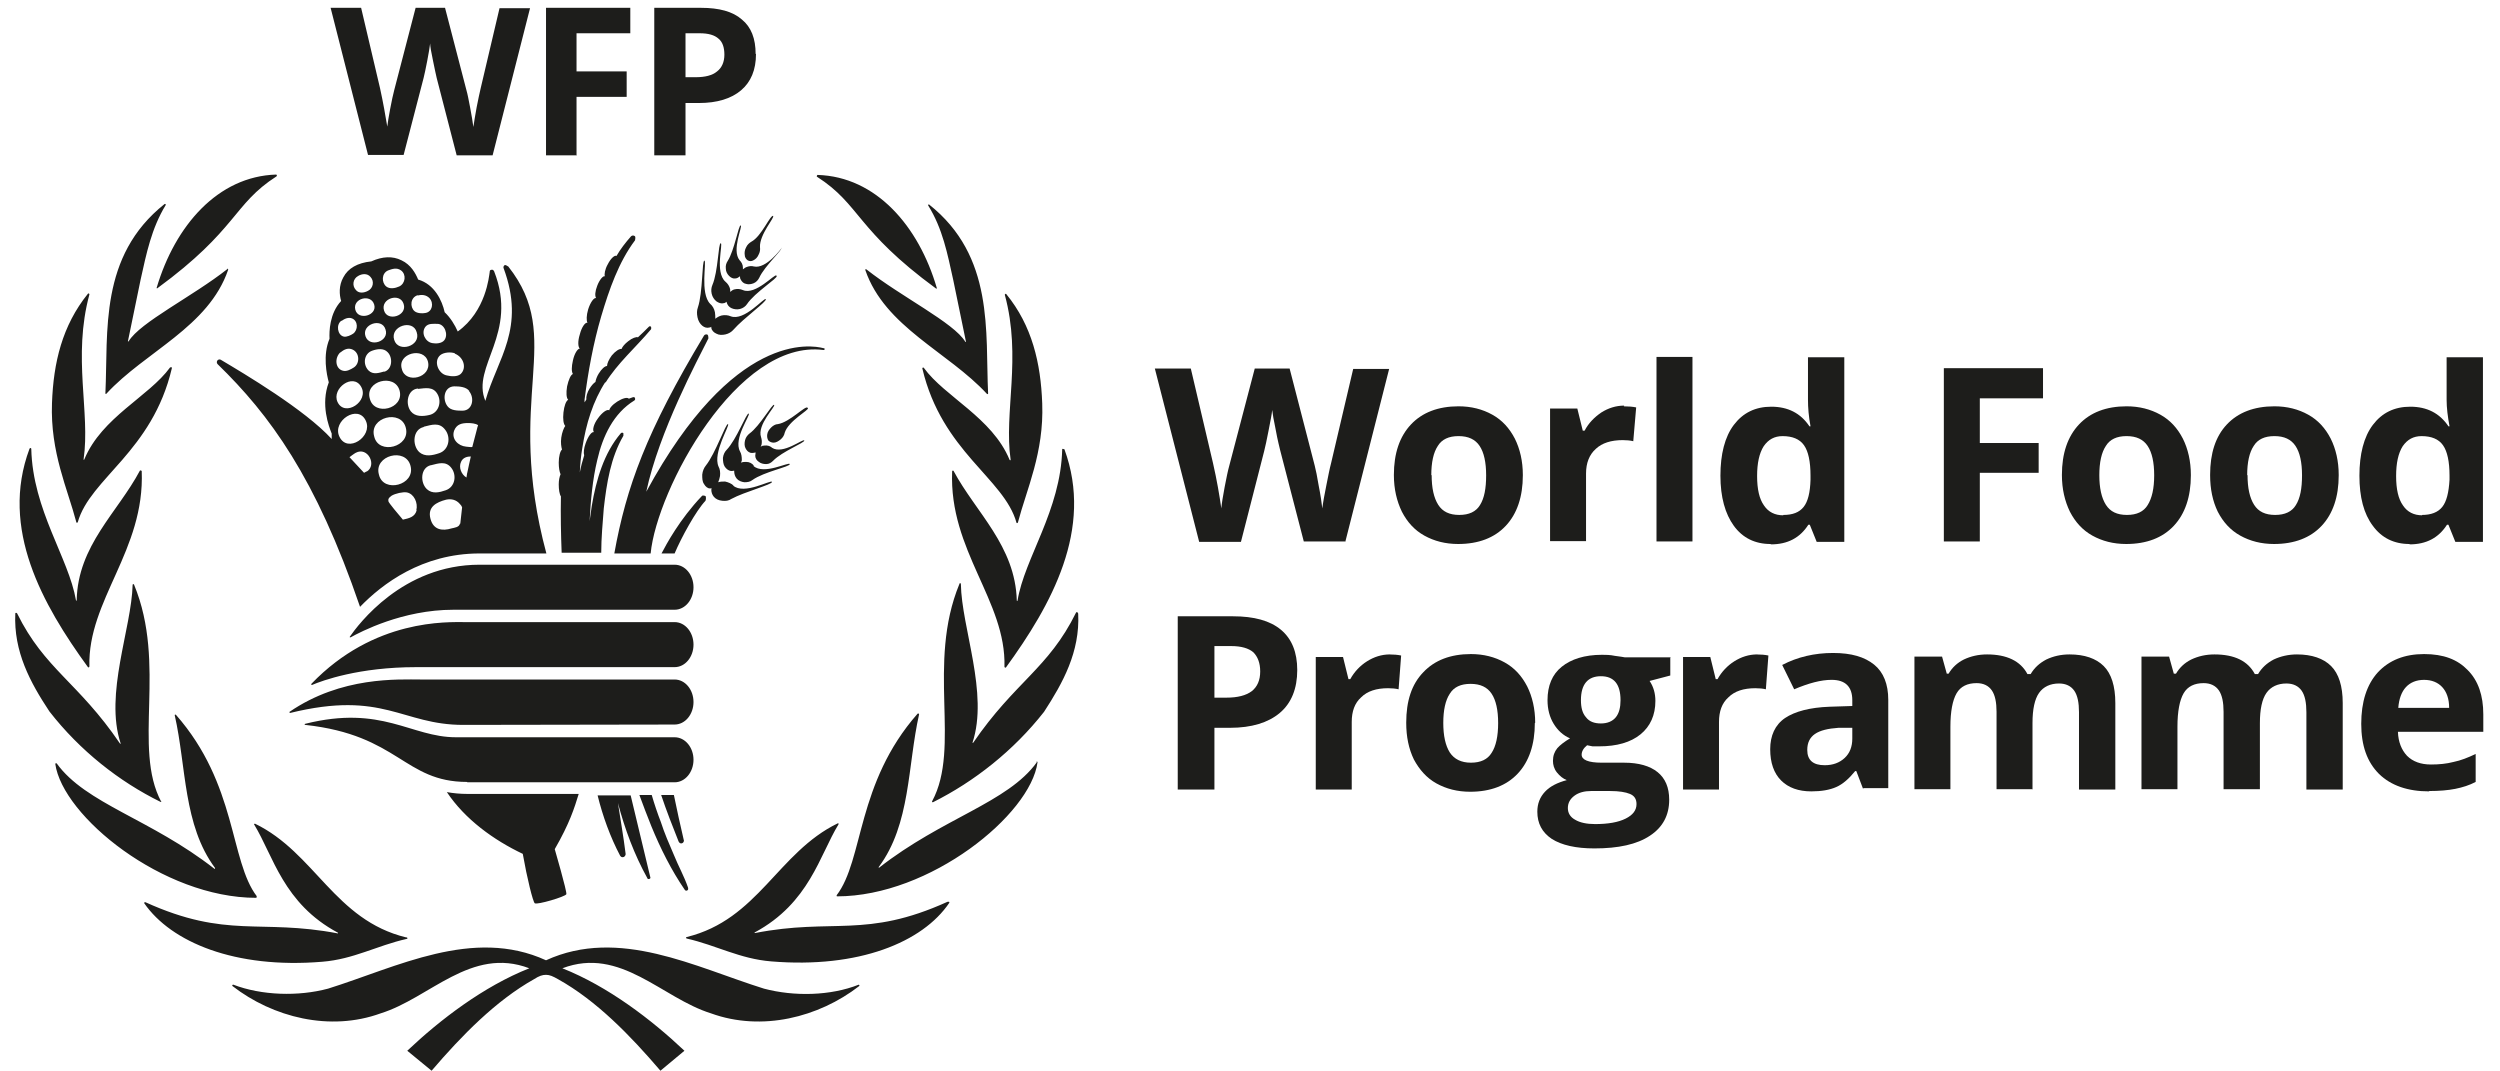<svg width="147" height="63" viewBox="0 0 147 63" fill="none" xmlns="http://www.w3.org/2000/svg">
<path d="M40.308 4.54H40.906C41.462 4.54 41.889 4.433 42.166 4.198C42.444 3.985 42.594 3.643 42.594 3.216C42.594 2.789 42.487 2.468 42.252 2.276C42.017 2.062 41.654 1.956 41.141 1.956H40.308V4.519V4.54ZM44.452 3.173C44.452 4.113 44.153 4.818 43.576 5.309C42.999 5.8 42.166 6.057 41.099 6.057H40.308V9.132H38.471V0.46H41.227C42.273 0.46 43.085 0.674 43.619 1.144C44.174 1.593 44.431 2.276 44.431 3.173M33.922 9.132H32.106V0.46H37.062V1.956H33.9V4.198H36.848V5.694H33.9V9.111L33.922 9.132ZM28.945 9.132H26.852L25.677 4.583C25.634 4.412 25.57 4.092 25.463 3.579C25.356 3.066 25.292 2.725 25.292 2.554C25.271 2.767 25.207 3.109 25.121 3.579C25.036 4.049 24.951 4.391 24.908 4.583L23.733 9.111H21.64L19.44 0.46H21.234L22.345 5.181C22.537 6.057 22.665 6.804 22.772 7.445C22.793 7.231 22.857 6.868 22.943 6.398C23.028 5.929 23.114 5.565 23.178 5.309L24.438 0.46H26.168L27.428 5.309C27.492 5.523 27.556 5.864 27.642 6.313C27.727 6.762 27.791 7.146 27.834 7.466C27.877 7.167 27.941 6.783 28.026 6.313C28.112 5.864 28.197 5.48 28.261 5.202L29.372 0.482H31.166L28.966 9.132H28.945ZM24.459 39.228C21.106 39.228 18.948 40.019 18.35 40.275C18.308 40.275 18.286 40.254 18.308 40.211C22.003 36.366 26.318 36.58 27.364 36.58H39.667C40.287 36.58 40.778 37.178 40.778 37.904C40.778 38.63 40.287 39.228 39.667 39.228H24.459ZM27.236 42.624C23.626 42.624 22.558 40.574 17.069 41.92C17.026 41.92 17.005 41.877 17.026 41.855C20.081 39.762 23.413 39.955 24.758 39.955H39.667C40.287 39.955 40.778 40.553 40.778 41.279C40.778 42.005 40.287 42.603 39.667 42.603C39.667 42.603 30.098 42.624 27.215 42.624M27.471 45.978C23.754 45.978 23.455 43.222 17.945 42.624C17.902 42.624 17.902 42.56 17.945 42.56C22.473 41.428 24.16 43.351 26.809 43.351H39.667C40.287 43.351 40.778 43.949 40.778 44.675C40.778 45.401 40.287 45.999 39.667 45.999H27.471V45.978ZM26.659 35.853C23.669 35.853 21.191 37.156 20.615 37.477C20.572 37.477 20.55 37.477 20.572 37.434C21.063 36.729 23.669 33.205 28.197 33.205H39.667C40.287 33.205 40.778 33.803 40.778 34.529C40.778 35.255 40.287 35.853 39.667 35.853H26.681H26.659ZM43.128 28.548C43.021 28.442 42.829 28.356 42.636 28.314C42.487 28.314 42.359 28.314 42.23 28.356C42.273 28.249 42.316 28.121 42.337 27.993C42.359 27.779 42.337 27.587 42.252 27.438C41.889 26.626 42.935 25.003 42.807 24.939C42.679 24.875 42.081 26.647 41.504 27.374C41.398 27.502 41.312 27.694 41.291 27.908C41.291 28.121 41.291 28.314 41.398 28.463C41.483 28.613 41.611 28.719 41.739 28.719C41.782 28.719 41.825 28.719 41.846 28.719C41.846 28.719 41.846 28.762 41.825 28.783C41.825 28.933 41.867 29.082 41.974 29.211C42.081 29.339 42.252 29.424 42.465 29.445C42.679 29.467 42.85 29.445 42.999 29.339C43.79 28.912 45.434 28.484 45.392 28.335C45.349 28.185 43.747 29.125 43.106 28.548M44.324 27.374C44.217 27.245 44.068 27.16 43.875 27.16C43.768 27.16 43.683 27.16 43.576 27.203C43.576 27.16 43.619 27.117 43.619 27.053C43.619 26.861 43.598 26.69 43.512 26.541C43.106 25.793 44.153 24.383 44.025 24.319C43.897 24.255 43.32 25.836 42.722 26.455C42.615 26.562 42.53 26.733 42.508 26.925C42.508 27.117 42.53 27.31 42.615 27.438C42.7 27.566 42.829 27.673 42.978 27.694C43.042 27.694 43.106 27.694 43.17 27.673C43.17 27.673 43.17 27.673 43.17 27.694C43.17 27.865 43.213 28.014 43.32 28.143C43.427 28.271 43.598 28.335 43.768 28.356C43.939 28.356 44.11 28.335 44.238 28.228C44.922 27.737 46.481 27.438 46.438 27.288C46.396 27.139 44.901 27.95 44.302 27.395M45.37 26.306C45.264 26.22 45.114 26.177 44.943 26.199C44.858 26.199 44.794 26.22 44.73 26.263C44.73 26.242 44.751 26.199 44.772 26.177C44.815 26.007 44.794 25.836 44.751 25.708C44.495 24.981 45.627 23.892 45.52 23.807C45.413 23.721 44.687 25.045 44.068 25.494C43.961 25.579 43.854 25.708 43.811 25.878C43.768 26.049 43.768 26.22 43.833 26.348C43.897 26.477 43.982 26.583 44.132 26.626C44.238 26.647 44.324 26.626 44.431 26.605C44.431 26.669 44.409 26.733 44.409 26.797C44.409 26.946 44.495 27.075 44.623 27.16C44.73 27.245 44.879 27.288 45.05 27.288C45.221 27.288 45.349 27.203 45.456 27.096C45.99 26.541 47.336 26.028 47.293 25.9C47.229 25.772 46.033 26.754 45.392 26.327M47.485 23.977C47.378 23.807 46.438 24.832 45.733 24.939C45.605 24.939 45.456 25.024 45.349 25.131C45.221 25.259 45.136 25.387 45.114 25.537C45.093 25.665 45.114 25.793 45.178 25.9C45.264 25.985 45.37 26.028 45.499 26.028C45.627 26.028 45.776 25.942 45.904 25.836C46.033 25.729 46.118 25.579 46.139 25.451C46.353 24.746 47.592 24.106 47.506 23.999M28.005 25.387L27.77 26.284C27.706 26.306 27.471 26.263 27.407 26.263C26.937 26.22 26.531 25.814 26.702 25.323C26.852 24.939 27.151 24.875 27.535 24.875C27.685 24.875 27.984 24.896 28.112 25.003C28.112 25.003 28.048 25.174 28.005 25.387ZM27.471 27.801C27.471 27.801 27.45 27.972 27.428 28.078C27.129 27.908 26.958 27.48 27.108 27.16C27.215 26.904 27.471 26.84 27.685 26.84C27.62 27.16 27.535 27.48 27.471 27.822M27.044 30.791C27.001 31.005 26.723 31.026 26.553 31.069C25.997 31.24 25.485 31.154 25.314 30.514C25.121 29.809 25.655 29.531 26.232 29.381C26.531 29.317 26.83 29.381 27.044 29.638C27.108 29.702 27.151 29.766 27.172 29.83C27.172 29.83 27.087 30.599 27.065 30.791M25.356 27.352C25.784 27.245 26.211 27.096 26.531 27.502C26.873 27.929 26.766 28.634 26.211 28.826C25.848 28.954 25.421 29.061 25.1 28.762C24.694 28.378 24.716 27.502 25.335 27.352M24.929 25.088C25.378 24.981 25.826 24.811 26.168 25.259C26.531 25.708 26.403 26.455 25.826 26.647C25.442 26.776 24.993 26.882 24.651 26.583C24.224 26.177 24.267 25.259 24.908 25.11M24.502 30.001C24.395 30.407 24.053 30.471 23.69 30.556C23.455 30.279 22.836 29.552 22.836 29.467C22.836 29.445 22.836 29.403 22.836 29.36C22.857 29.275 22.964 29.189 23.028 29.146C23.242 29.018 23.69 28.912 23.925 28.954C24.352 29.04 24.587 29.574 24.481 30.001M22.281 27.908C21.96 26.776 23.861 26.284 24.139 27.395C24.438 28.527 22.537 29.018 22.281 27.908ZM22.003 25.665C21.683 24.533 23.584 24.041 23.861 25.152C24.16 26.284 22.259 26.776 22.003 25.665ZM21.747 23.444C21.426 22.397 23.221 21.927 23.498 22.974C23.776 24.041 22.003 24.49 21.747 23.444ZM21.554 27.715C21.554 27.715 21.426 27.801 21.405 27.801L20.55 26.882C20.55 26.882 20.828 26.669 20.914 26.626C21.618 26.242 22.195 27.352 21.554 27.737M19.952 25.665C19.525 24.746 21.063 23.742 21.512 24.746C21.939 25.665 20.422 26.69 19.952 25.665ZM21.234 22.739C21.725 23.593 20.273 24.554 19.846 23.636C19.483 22.845 20.764 21.906 21.234 22.739ZM20.017 20.731C20.23 20.538 20.486 20.432 20.743 20.56C21.149 20.752 21.17 21.372 20.807 21.607C20.636 21.713 20.38 21.863 20.166 21.799C19.718 21.692 19.653 21.051 20.017 20.709M20.081 18.872C20.252 18.744 20.486 18.637 20.7 18.723C21.063 18.872 21.063 19.407 20.764 19.62C20.636 19.706 20.38 19.834 20.209 19.791C19.846 19.706 19.739 19.086 20.081 18.851M21.063 16.224C21.277 16.096 21.597 16.053 21.789 16.288C22.024 16.544 21.939 16.95 21.64 17.1C21.405 17.228 21.084 17.27 20.914 17.036C20.7 16.801 20.743 16.395 21.063 16.224ZM20.892 18.21C20.721 17.548 21.811 17.249 22.003 17.911C22.195 18.552 21.063 18.872 20.892 18.21ZM22.665 19.364C22.921 20.069 21.725 20.474 21.49 19.77C21.255 19.065 22.451 18.659 22.665 19.364ZM22.815 15.903C23.05 15.818 23.327 15.711 23.584 15.903C23.904 16.138 23.84 16.672 23.477 16.843C23.242 16.95 22.921 17.014 22.708 16.843C22.43 16.608 22.43 16.074 22.815 15.903ZM22.601 21.841C22.281 21.927 21.939 22.055 21.661 21.777C21.319 21.414 21.405 20.795 21.875 20.624C22.174 20.517 22.558 20.453 22.793 20.709C23.114 21.03 23.071 21.735 22.58 21.863M22.58 18.253C22.366 17.548 23.52 17.185 23.733 17.869C23.968 18.573 22.772 18.937 22.58 18.253ZM24.502 19.535C24.78 20.346 23.413 20.773 23.178 19.983C22.921 19.172 24.288 18.744 24.502 19.535ZM24.566 17.377C24.801 17.313 25.057 17.335 25.25 17.527C25.527 17.826 25.421 18.338 25.015 18.403C24.822 18.445 24.523 18.424 24.374 18.296C24.096 18.061 24.118 17.484 24.566 17.356M25.72 19.043C26.147 19.043 26.382 19.684 26.125 20.005C25.976 20.197 25.634 20.218 25.421 20.175C25.015 20.111 24.737 19.577 25.015 19.214C25.186 19.001 25.485 19.043 25.72 19.043ZM23.626 21.692C23.349 20.773 24.929 20.368 25.164 21.265C25.399 22.205 23.84 22.61 23.626 21.692ZM24.587 22.867C25.015 22.824 25.463 22.717 25.72 23.166C25.997 23.636 25.784 24.298 25.228 24.405C24.865 24.49 24.417 24.511 24.16 24.191C23.819 23.764 23.947 22.91 24.566 22.845M26.745 20.795C27.279 21.009 27.45 21.649 27.087 21.991C26.894 22.162 26.531 22.14 26.275 22.076C25.784 21.991 25.463 21.243 25.89 20.88C26.104 20.709 26.51 20.688 26.745 20.773M27.578 22.995C27.919 23.401 27.791 24.127 27.215 24.148C26.916 24.148 26.51 24.148 26.318 23.892C25.997 23.486 26.104 22.739 26.702 22.717C27.001 22.717 27.407 22.739 27.599 22.995M29.842 15.647C29.842 15.647 29.756 15.583 29.692 15.583C29.628 15.604 29.586 15.69 29.607 15.754C30.931 19.321 29.244 21.073 28.539 23.572C27.685 21.542 30.504 19.641 29.052 15.946C29.03 15.903 28.988 15.861 28.945 15.861C28.881 15.861 28.795 15.861 28.795 15.989C28.753 16.245 28.582 18.296 26.916 19.492C26.745 19.107 26.488 18.68 26.147 18.36C25.997 17.676 25.549 16.715 24.587 16.438C24.438 16.074 24.16 15.562 23.605 15.305C23.092 15.049 22.494 15.07 21.832 15.37C21.02 15.455 20.465 15.775 20.187 16.309C19.91 16.801 19.952 17.335 20.059 17.698C19.376 18.424 19.354 19.492 19.376 19.919C18.97 20.88 19.205 22.012 19.333 22.482C18.842 23.785 19.333 25.067 19.504 25.494C19.504 25.601 19.504 25.708 19.504 25.814C17.923 24.084 14.356 21.97 12.989 21.158C12.925 21.115 12.84 21.137 12.797 21.179C12.733 21.243 12.733 21.35 12.797 21.414C15.851 24.383 18.564 28.057 21.17 35.682C22.473 34.337 24.822 32.543 28.197 32.543H32.127C29.628 23.251 33.26 19.941 29.885 15.668M48.425 20.474C47.699 20.282 43.128 19.471 38.001 28.912C38.749 25.387 41.034 21.137 41.654 19.898C41.654 19.898 41.654 19.727 41.611 19.684C41.547 19.641 41.44 19.663 41.398 19.727C38.001 25.387 36.827 28.634 36.122 32.543H38.258C38.621 28.783 43.363 19.919 48.425 20.581C48.425 20.581 48.489 20.581 48.489 20.538C48.489 20.517 48.489 20.474 48.446 20.474M38.236 51.574L37.083 46.768H35.139C35.438 47.986 35.887 49.225 36.463 50.314C36.506 50.378 36.57 50.421 36.634 50.399C36.72 50.399 36.805 50.293 36.784 50.186C36.656 49.16 36.485 48.199 36.335 47.217C36.741 48.755 37.296 50.25 38.065 51.638C38.065 51.681 38.13 51.702 38.172 51.681C38.236 51.681 38.258 51.617 38.236 51.553M40.201 49.374C40.009 48.562 39.795 47.58 39.625 46.747H38.877C39.176 47.644 39.561 48.627 39.902 49.481C39.945 49.566 40.009 49.609 40.095 49.588C40.18 49.566 40.244 49.459 40.201 49.374ZM40.458 52.194C40.223 51.51 39.881 50.912 39.625 50.271C39.347 49.63 39.069 48.99 38.856 48.328C38.663 47.836 38.471 47.26 38.322 46.747H37.596C37.809 47.345 38.065 47.986 38.3 48.584C38.834 49.887 39.475 51.168 40.265 52.322C40.287 52.364 40.351 52.386 40.394 52.364C40.458 52.343 40.479 52.279 40.458 52.215M41.526 29.189C41.526 29.189 41.333 29.082 41.269 29.168C39.966 30.535 39.176 32.009 38.898 32.543H39.667C40.052 31.624 40.928 30.022 41.483 29.445C41.483 29.445 41.547 29.275 41.483 29.189M35.588 22.525C36.314 21.35 37.361 20.453 38.279 19.364C38.3 19.321 38.3 19.257 38.279 19.214C38.236 19.172 38.194 19.172 38.151 19.214C37.937 19.428 37.724 19.641 37.51 19.834C37.425 19.791 37.168 19.876 36.933 20.069C36.741 20.218 36.592 20.389 36.549 20.517C36.421 20.496 36.186 20.645 35.972 20.902C35.801 21.137 35.694 21.372 35.694 21.521C35.566 21.521 35.374 21.692 35.203 21.97C35.096 22.14 35.032 22.333 35.011 22.461C34.904 22.525 34.776 22.674 34.669 22.845C34.52 23.08 34.456 23.337 34.477 23.486C34.434 23.55 34.413 23.614 34.37 23.657C34.37 23.614 34.37 23.55 34.37 23.508C34.584 21.841 34.883 20.197 35.353 18.595C35.823 17.014 36.378 15.412 37.339 14.131C37.339 14.131 37.382 13.96 37.339 13.896C37.275 13.832 37.168 13.832 37.104 13.896C36.784 14.259 36.485 14.643 36.25 15.049C36.143 14.985 35.908 15.199 35.737 15.54C35.566 15.839 35.524 16.138 35.566 16.245C35.459 16.203 35.246 16.459 35.118 16.801C34.99 17.121 34.968 17.42 35.054 17.527C34.925 17.484 34.712 17.783 34.584 18.189C34.477 18.552 34.477 18.851 34.541 18.979C34.413 18.937 34.199 19.236 34.093 19.663C33.964 20.069 33.986 20.41 34.093 20.496C33.964 20.496 33.772 20.795 33.687 21.201C33.601 21.564 33.601 21.863 33.687 21.991C33.559 22.034 33.43 22.333 33.345 22.717C33.281 23.102 33.302 23.401 33.409 23.508C33.281 23.572 33.174 23.871 33.131 24.255C33.089 24.64 33.131 24.939 33.238 25.045C33.153 25.152 33.046 25.43 33.003 25.729C32.96 26.028 33.003 26.284 33.046 26.434C32.939 26.519 32.854 26.84 32.854 27.203C32.854 27.502 32.896 27.737 32.961 27.886C32.896 28.036 32.854 28.249 32.854 28.484C32.854 28.783 32.896 29.061 32.982 29.189C32.961 30.279 32.982 31.411 33.025 32.5H35.353C35.353 31.646 35.438 30.727 35.502 29.894C35.673 28.399 35.908 26.904 36.656 25.622C36.656 25.622 36.656 25.515 36.656 25.473C36.613 25.43 36.549 25.43 36.506 25.473C35.502 26.647 35.054 28.228 34.797 29.745C34.755 30.044 34.712 30.343 34.669 30.642C34.733 29.424 34.84 28.207 35.118 27.053C35.438 25.643 36.079 24.298 37.297 23.55C37.339 23.529 37.361 23.465 37.339 23.422C37.339 23.358 37.275 23.337 37.211 23.358C37.126 23.379 37.062 23.422 36.976 23.444C36.891 23.337 36.592 23.422 36.293 23.614C35.993 23.807 35.801 24.041 35.823 24.17C35.823 24.17 35.823 24.148 35.823 24.127C35.716 24.041 35.417 24.234 35.16 24.597C34.904 24.939 34.819 25.302 34.925 25.409C34.797 25.366 34.584 25.643 34.434 26.071C34.328 26.37 34.306 26.626 34.349 26.776C34.242 27.117 34.157 27.438 34.093 27.779C34.114 27.288 34.157 26.818 34.242 26.327C34.456 24.939 34.861 23.593 35.609 22.44M42.957 18.595C42.807 18.531 42.615 18.509 42.423 18.552C42.273 18.595 42.166 18.659 42.06 18.744C42.06 18.616 42.06 18.509 42.038 18.36C41.996 18.146 41.889 17.975 41.761 17.869C41.141 17.249 41.568 15.348 41.419 15.327C41.269 15.305 41.334 17.206 41.034 18.082C40.97 18.253 40.97 18.445 41.013 18.659C41.056 18.872 41.163 19.043 41.291 19.15C41.419 19.257 41.568 19.3 41.718 19.257C41.761 19.257 41.803 19.236 41.825 19.214C41.825 19.236 41.825 19.257 41.825 19.278C41.846 19.428 41.974 19.556 42.124 19.62C42.273 19.706 42.465 19.706 42.658 19.663C42.85 19.62 43.021 19.513 43.128 19.385C43.726 18.702 45.114 17.719 45.029 17.591C44.943 17.463 43.768 18.915 42.957 18.595ZM45.648 16.203C45.563 16.074 44.431 17.377 43.683 17.057C43.533 16.993 43.363 16.971 43.192 17.014C43.085 17.036 43.021 17.1 42.935 17.164C42.935 17.1 42.935 17.057 42.935 17.014C42.893 16.822 42.786 16.672 42.658 16.566C42.017 16.01 42.53 14.323 42.38 14.302C42.231 14.302 42.23 15.968 41.889 16.758C41.825 16.907 41.803 17.078 41.846 17.27C41.889 17.463 41.996 17.612 42.124 17.719C42.252 17.805 42.401 17.869 42.551 17.826C42.615 17.826 42.679 17.783 42.722 17.74V17.762C42.765 17.933 42.871 18.061 43.021 18.125C43.17 18.189 43.341 18.21 43.512 18.168C43.683 18.125 43.833 18.018 43.918 17.89C44.388 17.185 45.755 16.352 45.669 16.224M45.947 14.601C45.947 14.601 45.05 15.839 44.324 15.668C44.196 15.626 44.025 15.647 43.875 15.711C43.811 15.733 43.747 15.797 43.683 15.839C43.683 15.818 43.683 15.775 43.683 15.733C43.683 15.562 43.598 15.412 43.491 15.305C42.999 14.707 43.683 13.298 43.555 13.255C43.427 13.212 43.192 14.707 42.786 15.348C42.7 15.476 42.658 15.626 42.679 15.797C42.679 15.968 42.764 16.117 42.871 16.224C42.978 16.331 43.106 16.395 43.234 16.373C43.341 16.373 43.427 16.309 43.512 16.245C43.512 16.309 43.512 16.373 43.555 16.438C43.619 16.566 43.726 16.672 43.875 16.694C44.003 16.736 44.174 16.715 44.324 16.651C44.473 16.587 44.58 16.459 44.644 16.331C44.965 15.626 46.054 14.665 45.947 14.558M45.477 12.7C45.306 12.571 44.794 13.896 44.174 14.216C44.068 14.28 43.939 14.387 43.875 14.537C43.79 14.686 43.769 14.857 43.79 14.985C43.79 15.134 43.875 15.241 43.961 15.305C44.068 15.37 44.196 15.37 44.302 15.305C44.431 15.241 44.537 15.134 44.601 14.985C44.687 14.835 44.708 14.665 44.687 14.537C44.644 13.789 45.584 12.764 45.456 12.7M34.05 46.683H27.492C27.044 46.683 26.638 46.64 26.275 46.576C27.343 48.178 29.03 49.395 30.739 50.207C30.995 51.66 31.337 53.027 31.444 53.112C31.572 53.219 33.238 52.728 33.302 52.578C33.345 52.428 32.619 49.929 32.619 49.929C33.494 48.413 33.772 47.516 34.028 46.683M50.497 57.897C48.831 58.559 46.695 58.602 44.922 58.132C40.885 56.871 36.399 54.5 32.106 56.465C27.813 54.5 23.327 56.871 19.29 58.132C17.539 58.602 15.381 58.537 13.715 57.897C13.673 57.897 13.63 57.939 13.673 57.982C16.044 59.819 19.397 60.673 22.387 59.584C25.271 58.687 27.706 55.633 31.123 56.935C28.432 58.003 25.89 59.947 23.947 61.784L25.378 62.959C27.151 60.887 29.158 58.836 31.401 57.576C31.7 57.384 31.892 57.32 32.106 57.32C32.32 57.32 32.512 57.405 32.811 57.576C35.075 58.836 37.062 60.887 38.834 62.959L40.244 61.784C38.3 59.947 35.758 58.003 33.067 56.935C36.485 55.633 38.92 58.687 41.803 59.584C44.794 60.673 48.147 59.819 50.518 57.982C50.561 57.939 50.518 57.897 50.475 57.897M23.883 55.12C19.675 54.095 18.521 50.143 14.997 48.434C14.954 48.434 14.912 48.456 14.954 48.498C16.065 50.314 16.663 53.133 19.867 54.842C19.888 54.842 19.867 54.906 19.867 54.885C15.275 54.009 13.352 55.227 8.546 53.048C8.504 53.048 8.461 53.069 8.482 53.112C10.063 55.398 13.822 56.978 18.948 56.551C20.807 56.401 22.131 55.611 23.925 55.205C23.968 55.205 23.968 55.141 23.925 55.12M15.104 52.706C13.502 50.613 13.95 46.127 10.341 42.026C10.319 42.005 10.255 42.026 10.277 42.069C10.96 45.081 10.768 48.52 12.647 51.04C12.647 51.062 12.647 51.104 12.605 51.083C8.867 48.157 5.043 47.26 3.335 44.889C3.313 44.867 3.249 44.889 3.249 44.91C3.676 47.986 9.572 52.792 15.061 52.792C15.082 52.792 15.104 52.749 15.082 52.728M9.486 47.153C7.777 43.97 9.828 39.1 7.884 34.38C7.884 34.337 7.799 34.337 7.799 34.38C7.735 36.964 6.133 40.809 7.094 43.714C7.094 43.735 7.094 43.757 7.051 43.714C4.595 40.104 2.63 39.356 1.006 36.067C0.985 36.024 0.9 36.024 0.9 36.067C0.793 38.31 1.775 40.125 2.907 41.834C4.702 44.141 7.008 45.956 9.443 47.153C9.486 47.153 9.508 47.153 9.486 47.089M8.333 27.694C8.333 27.694 8.269 27.63 8.226 27.673C6.923 30.129 4.573 32.073 4.509 35.298C4.509 35.319 4.467 35.341 4.467 35.298C4.039 32.799 1.925 30.001 1.839 26.391C1.839 26.327 1.754 26.327 1.733 26.391C-0.019 31.09 2.502 35.554 5.171 39.228C5.193 39.271 5.257 39.228 5.257 39.185C5.15 35.277 8.525 32.372 8.333 27.694ZM9.999 21.607C8.76 23.315 5.983 24.533 4.958 27.011C4.958 27.053 4.894 27.032 4.915 27.011C5.321 24.234 4.253 21.009 5.257 17.313C5.257 17.27 5.214 17.228 5.171 17.27C3.655 19.15 3.142 21.329 3.057 23.7C2.95 26.605 3.975 28.741 4.488 30.706C4.488 30.748 4.552 30.748 4.573 30.706C5.3 28.121 8.952 26.562 10.106 21.649C10.106 21.585 10.063 21.564 10.02 21.607M13.374 15.818C11.344 17.42 8.226 18.958 7.564 20.069C7.564 20.09 7.521 20.069 7.521 20.069L8.269 16.438C8.61 14.9 8.909 13.426 9.742 12.059C9.764 12.016 9.721 11.973 9.678 11.995C5.812 15.07 6.368 19.492 6.197 23.123C6.197 23.166 6.24 23.187 6.261 23.144C8.546 20.667 12.263 19.236 13.416 15.861C13.416 15.818 13.395 15.775 13.352 15.818M16.236 10.264C12.818 10.371 10.298 13.255 9.209 16.929C9.209 16.95 9.23 16.971 9.251 16.95C13.972 13.49 13.694 12.016 16.257 10.371C16.3 10.35 16.279 10.264 16.236 10.264ZM55.709 53.027C50.903 55.205 48.98 53.966 44.388 54.864C44.367 54.864 44.345 54.842 44.388 54.821C47.592 53.091 48.19 50.293 49.301 48.477C49.322 48.434 49.301 48.392 49.258 48.413C45.734 50.122 44.58 54.073 40.372 55.099C40.33 55.099 40.33 55.163 40.372 55.184C42.145 55.59 43.491 56.38 45.349 56.53C50.497 56.957 54.256 55.398 55.815 53.091C55.837 53.048 55.815 53.005 55.751 53.027M60.963 44.825C59.254 47.195 55.431 48.093 51.693 51.019C51.672 51.019 51.65 51.019 51.672 50.976C53.551 48.456 53.359 45.038 54.042 42.005C54.042 41.962 54 41.941 53.957 41.962C50.347 46.063 50.796 50.549 49.194 52.642C49.194 52.663 49.194 52.706 49.215 52.706C54.683 52.706 60.6 47.9 61.006 44.825C61.006 44.782 60.963 44.76 60.942 44.803M63.377 36.024C63.377 36.024 63.291 35.96 63.27 36.024C61.647 39.314 59.681 40.083 57.225 43.671C57.225 43.692 57.182 43.671 57.182 43.671C58.144 40.766 56.541 36.921 56.499 34.337C56.499 34.273 56.413 34.273 56.413 34.337C54.47 39.057 56.52 43.927 54.811 47.11C54.79 47.153 54.811 47.174 54.854 47.174C57.289 45.956 59.596 44.141 61.39 41.855C62.501 40.147 63.505 38.331 63.398 36.088M62.565 26.412C62.565 26.412 62.458 26.37 62.458 26.412C62.373 30.022 60.237 32.82 59.831 35.319C59.831 35.341 59.788 35.341 59.788 35.319C59.703 32.094 57.375 30.129 56.072 27.694C56.05 27.651 55.986 27.673 55.986 27.715C55.794 32.393 59.169 35.319 59.062 39.207C59.062 39.25 59.126 39.271 59.147 39.25C61.817 35.576 64.316 31.112 62.586 26.412M61.283 23.721C61.198 21.35 60.685 19.15 59.169 17.292C59.147 17.249 59.083 17.292 59.083 17.335C60.087 21.03 59.019 24.255 59.425 27.032C59.425 27.075 59.382 27.075 59.361 27.032C58.336 24.554 55.559 23.337 54.32 21.628C54.299 21.585 54.213 21.628 54.235 21.671C55.388 26.562 59.041 28.121 59.767 30.727C59.767 30.77 59.831 30.77 59.852 30.727C60.365 28.762 61.39 26.626 61.283 23.721ZM54.641 12.016C54.641 12.016 54.555 12.016 54.576 12.08C55.431 13.447 55.709 14.921 56.05 16.459L56.798 20.09C56.798 20.09 56.776 20.133 56.755 20.09C56.093 18.979 52.974 17.441 50.945 15.839C50.903 15.818 50.86 15.839 50.881 15.882C52.035 19.236 55.751 20.688 58.037 23.166C58.058 23.187 58.101 23.166 58.101 23.144C57.93 19.513 58.485 15.07 54.619 12.016M48.062 10.286C48.062 10.286 47.998 10.371 48.04 10.393C50.603 12.037 50.326 13.511 55.046 16.971C55.046 16.971 55.089 16.971 55.089 16.95C54.021 13.276 51.501 10.393 48.083 10.286" fill="#1D1D1B"/>
<path d="M79.119 31.838H76.663L75.274 26.477C75.232 26.285 75.125 25.9 75.018 25.302C74.89 24.704 74.826 24.298 74.805 24.106C74.783 24.362 74.698 24.768 74.591 25.323C74.484 25.879 74.399 26.263 74.335 26.52L72.968 31.86H70.511L67.905 21.671H70.02L71.323 27.224C71.558 28.25 71.707 29.147 71.814 29.894C71.835 29.638 71.9 29.211 72.006 28.655C72.113 28.1 72.199 27.673 72.284 27.374L73.779 21.671H75.83L77.304 27.374C77.368 27.63 77.453 28.015 77.538 28.549C77.645 29.083 77.709 29.531 77.752 29.894C77.795 29.531 77.88 29.083 77.987 28.549C78.094 28.015 78.179 27.566 78.265 27.246L79.568 21.692H81.682L79.098 31.881L79.119 31.838Z" fill="#1D1D1B"/>
<path d="M84.181 27.928C84.181 28.697 84.309 29.274 84.566 29.68C84.822 30.086 85.228 30.278 85.805 30.278C86.381 30.278 86.787 30.086 87.022 29.701C87.278 29.295 87.385 28.719 87.385 27.95C87.385 27.181 87.257 26.604 87.001 26.22C86.745 25.835 86.339 25.643 85.762 25.643C85.185 25.643 84.779 25.835 84.544 26.22C84.288 26.604 84.16 27.181 84.16 27.95M89.543 27.95C89.543 29.21 89.201 30.214 88.539 30.919C87.877 31.624 86.937 31.987 85.741 31.987C84.993 31.987 84.331 31.816 83.754 31.495C83.177 31.175 82.75 30.705 82.43 30.086C82.131 29.466 81.96 28.761 81.96 27.928C81.96 26.647 82.302 25.664 82.964 24.959C83.626 24.255 84.566 23.891 85.762 23.891C86.51 23.891 87.172 24.062 87.748 24.383C88.325 24.703 88.752 25.173 89.073 25.792C89.372 26.39 89.543 27.117 89.543 27.928" fill="#1D1D1B"/>
<path d="M95.481 23.892C95.758 23.892 96.014 23.914 96.207 23.956L96.036 25.943C95.865 25.9 95.651 25.879 95.416 25.879C94.733 25.879 94.199 26.05 93.836 26.391C93.451 26.733 93.259 27.224 93.259 27.844V31.817H91.144V24.02H92.746L93.067 25.323H93.174C93.409 24.875 93.75 24.533 94.156 24.255C94.562 23.999 95.011 23.85 95.502 23.85" fill="#1D1D1B"/>
<path d="M99.517 20.987H97.402V31.837H99.517V20.987Z" fill="#1D1D1B"/>
<path d="M104.856 30.279C105.412 30.279 105.796 30.129 106.053 29.809C106.309 29.489 106.437 28.955 106.458 28.207V27.972C106.458 27.139 106.33 26.541 106.074 26.178C105.818 25.815 105.39 25.644 104.814 25.644C104.344 25.644 103.981 25.836 103.703 26.242C103.447 26.648 103.318 27.224 103.318 27.993C103.318 28.762 103.447 29.339 103.724 29.724C103.981 30.108 104.365 30.3 104.856 30.3M104.109 31.988C103.19 31.988 102.464 31.625 101.951 30.92C101.439 30.215 101.161 29.232 101.161 27.972C101.161 26.712 101.417 25.687 101.951 24.982C102.485 24.277 103.212 23.914 104.151 23.914C105.134 23.914 105.882 24.298 106.394 25.067H106.458C106.352 24.49 106.309 23.978 106.309 23.508V21.009H108.445V31.86H106.821L106.416 30.856H106.33C105.839 31.625 105.113 32.009 104.13 32.009" fill="#1D1D1B"/>
<path d="M116.413 31.838H114.298V21.649H120.129V23.422H116.413V26.049H119.873V27.801H116.413V31.838Z" fill="#1D1D1B"/>
<path d="M123.44 27.928C123.44 28.697 123.568 29.274 123.825 29.68C124.081 30.086 124.487 30.278 125.064 30.278C125.64 30.278 126.046 30.086 126.281 29.701C126.537 29.295 126.666 28.719 126.666 27.95C126.666 27.181 126.537 26.604 126.281 26.22C126.025 25.835 125.619 25.643 125.042 25.643C124.466 25.643 124.06 25.835 123.825 26.22C123.568 26.604 123.44 27.181 123.44 27.95M128.823 27.95C128.823 29.21 128.481 30.214 127.819 30.919C127.157 31.624 126.217 31.987 125.021 31.987C124.273 31.987 123.611 31.816 123.034 31.495C122.458 31.175 122.031 30.705 121.71 30.086C121.411 29.466 121.24 28.761 121.24 27.928C121.24 26.647 121.582 25.664 122.244 24.959C122.906 24.255 123.846 23.891 125.042 23.891C125.79 23.891 126.452 24.062 127.029 24.383C127.605 24.703 128.033 25.173 128.353 25.792C128.652 26.39 128.823 27.117 128.823 27.928" fill="#1D1D1B"/>
<path d="M132.155 27.928C132.155 28.697 132.283 29.274 132.54 29.68C132.796 30.086 133.202 30.278 133.778 30.278C134.355 30.278 134.761 30.086 134.996 29.701C135.252 29.295 135.359 28.719 135.359 27.95C135.359 27.181 135.231 26.604 134.975 26.22C134.718 25.835 134.312 25.643 133.736 25.643C133.159 25.643 132.753 25.835 132.518 26.22C132.262 26.604 132.134 27.181 132.134 27.95M137.516 27.95C137.516 29.21 137.175 30.214 136.512 30.919C135.85 31.624 134.91 31.987 133.714 31.987C132.967 31.987 132.305 31.816 131.728 31.495C131.151 31.175 130.724 30.705 130.404 30.086C130.105 29.466 129.955 28.761 129.955 27.928C129.955 26.647 130.275 25.664 130.938 24.959C131.6 24.255 132.54 23.891 133.736 23.891C134.483 23.891 135.145 24.062 135.722 24.383C136.299 24.703 136.726 25.173 137.046 25.792C137.345 26.39 137.516 27.117 137.516 27.928" fill="#1D1D1B"/>
<path d="M142.408 30.279C142.942 30.279 143.348 30.129 143.604 29.809C143.861 29.489 143.989 28.955 144.032 28.207V27.972C144.032 27.139 143.903 26.541 143.647 26.178C143.391 25.815 142.964 25.644 142.387 25.644C141.917 25.644 141.554 25.836 141.276 26.242C141.02 26.648 140.892 27.224 140.892 27.993C140.892 28.762 141.02 29.339 141.298 29.724C141.554 30.108 141.938 30.3 142.43 30.3M141.682 31.988C140.764 31.988 140.037 31.625 139.525 30.92C138.991 30.215 138.734 29.232 138.734 27.972C138.734 26.712 138.991 25.687 139.525 24.982C140.059 24.277 140.785 23.914 141.725 23.914C142.707 23.914 143.455 24.298 143.968 25.067H144.032C143.925 24.49 143.861 23.978 143.861 23.508V21.009H145.997V31.86H144.373L143.968 30.856H143.882C143.391 31.625 142.665 32.009 141.682 32.009" fill="#1D1D1B"/>
<path d="M71.408 41.022H72.113C72.775 41.022 73.267 40.894 73.608 40.638C73.929 40.382 74.1 39.997 74.1 39.484C74.1 38.972 73.95 38.609 73.694 38.352C73.416 38.117 72.989 37.989 72.391 37.989H71.408V41.022ZM76.278 39.399C76.278 40.488 75.936 41.343 75.253 41.919C74.57 42.496 73.587 42.795 72.327 42.795H71.408V46.426H69.251V36.238H72.498C73.737 36.238 74.676 36.494 75.317 37.028C75.958 37.562 76.278 38.352 76.278 39.399Z" fill="#1D1D1B"/>
<path d="M81.66 38.48C81.938 38.48 82.194 38.502 82.387 38.544L82.237 40.531C82.066 40.488 81.853 40.467 81.618 40.467C80.934 40.467 80.4 40.638 80.037 41.001C79.653 41.342 79.482 41.834 79.482 42.453V46.426H77.367V38.63H78.969L79.29 39.933H79.396C79.631 39.505 79.973 39.142 80.379 38.886C80.785 38.63 81.233 38.48 81.725 38.48" fill="#1D1D1B"/>
<path d="M84.865 42.496C84.865 43.265 84.993 43.842 85.25 44.248C85.506 44.632 85.912 44.846 86.489 44.846C87.065 44.846 87.471 44.654 87.706 44.269C87.962 43.885 88.091 43.287 88.091 42.518C88.091 41.749 87.962 41.172 87.706 40.788C87.45 40.403 87.044 40.211 86.467 40.211C85.891 40.211 85.485 40.403 85.25 40.788C84.993 41.172 84.865 41.749 84.865 42.518M90.248 42.518C90.248 43.778 89.906 44.782 89.244 45.487C88.582 46.192 87.642 46.555 86.446 46.555C85.698 46.555 85.036 46.384 84.459 46.063C83.883 45.743 83.456 45.252 83.135 44.654C82.836 44.034 82.686 43.33 82.686 42.496C82.686 41.215 83.007 40.232 83.69 39.528C84.353 38.823 85.292 38.459 86.489 38.459C87.236 38.459 87.898 38.63 88.475 38.951C89.052 39.271 89.479 39.741 89.799 40.361C90.098 40.959 90.269 41.685 90.269 42.496" fill="#1D1D1B"/>
<path d="M92.959 41.172C92.959 41.599 93.044 41.941 93.258 42.176C93.45 42.432 93.749 42.539 94.133 42.539C94.518 42.539 94.817 42.411 95.009 42.176C95.201 41.941 95.287 41.599 95.287 41.172C95.287 40.232 94.902 39.762 94.133 39.762C93.365 39.762 92.959 40.232 92.959 41.172ZM92.19 47.516C92.19 47.815 92.339 48.05 92.617 48.2C92.895 48.37 93.3 48.456 93.792 48.456C94.561 48.456 95.159 48.349 95.586 48.135C96.013 47.922 96.227 47.644 96.227 47.281C96.227 46.982 96.099 46.79 95.842 46.683C95.586 46.576 95.201 46.512 94.667 46.512H93.557C93.172 46.512 92.831 46.597 92.574 46.79C92.318 46.982 92.19 47.217 92.19 47.516ZM98.213 38.63V39.72L96.996 40.04C97.231 40.382 97.337 40.788 97.337 41.215C97.337 42.048 97.038 42.71 96.462 43.18C95.885 43.65 95.073 43.885 94.027 43.885H93.642L93.322 43.821C93.108 43.992 93.001 44.184 93.001 44.376C93.001 44.675 93.386 44.846 94.176 44.846H95.501C96.355 44.846 97.017 45.038 97.466 45.401C97.914 45.764 98.149 46.298 98.149 47.025C98.149 47.943 97.765 48.648 97.017 49.139C96.248 49.652 95.159 49.887 93.749 49.887C92.66 49.887 91.827 49.695 91.25 49.331C90.673 48.947 90.395 48.413 90.395 47.73C90.395 47.26 90.545 46.875 90.844 46.555C91.143 46.234 91.57 46.021 92.126 45.871C91.912 45.786 91.72 45.636 91.549 45.423C91.378 45.209 91.314 44.974 91.314 44.739C91.314 44.44 91.4 44.205 91.57 43.992C91.741 43.799 91.998 43.607 92.318 43.415C91.912 43.244 91.592 42.945 91.357 42.56C91.122 42.176 90.994 41.706 90.994 41.172C90.994 40.318 91.271 39.656 91.827 39.207C92.382 38.758 93.172 38.502 94.198 38.502C94.411 38.502 94.668 38.502 94.966 38.566C95.266 38.609 95.458 38.63 95.543 38.652H98.256L98.213 38.63Z" fill="#1D1D1B"/>
<path d="M103.256 38.48C103.534 38.48 103.79 38.502 103.982 38.544L103.833 40.531C103.662 40.488 103.448 40.467 103.213 40.467C102.53 40.467 101.996 40.638 101.633 41.001C101.248 41.342 101.077 41.834 101.077 42.453V46.426H98.963V38.63H100.565L100.885 39.933H100.992C101.227 39.505 101.569 39.142 101.975 38.886C102.38 38.63 102.829 38.48 103.32 38.48" fill="#1D1D1B"/>
<path d="M108.937 42.795H108.104C107.484 42.838 107.036 42.944 106.715 43.158C106.416 43.372 106.267 43.671 106.267 44.098C106.267 44.696 106.608 44.995 107.292 44.995C107.783 44.995 108.168 44.845 108.467 44.568C108.766 44.29 108.915 43.906 108.915 43.436V42.795H108.937ZM109.556 46.405L109.15 45.337H109.086C108.723 45.785 108.36 46.106 107.975 46.276C107.591 46.447 107.1 46.533 106.502 46.533C105.754 46.533 105.156 46.319 104.729 45.892C104.302 45.465 104.088 44.845 104.088 44.055C104.088 43.265 104.366 42.624 104.964 42.218C105.54 41.834 106.416 41.599 107.57 41.556L108.915 41.513V41.172C108.915 40.381 108.509 39.975 107.698 39.975C107.078 39.975 106.352 40.168 105.498 40.531L104.793 39.1C105.69 38.63 106.694 38.395 107.783 38.395C108.872 38.395 109.641 38.63 110.197 39.078C110.752 39.527 111.03 40.232 111.03 41.15V46.341H109.556V46.405Z" fill="#1D1D1B"/>
<path d="M119.533 46.405H117.397V41.855C117.397 41.3 117.311 40.873 117.119 40.595C116.927 40.317 116.628 40.168 116.222 40.168C115.688 40.168 115.282 40.36 115.047 40.766C114.812 41.172 114.684 41.834 114.684 42.731V46.405H112.569V38.608H114.193L114.47 39.612H114.577C114.791 39.249 115.09 38.971 115.474 38.779C115.88 38.587 116.329 38.48 116.841 38.48C117.995 38.48 118.806 38.865 119.212 39.634H119.404C119.618 39.27 119.917 38.993 120.323 38.779C120.729 38.587 121.177 38.48 121.69 38.48C122.566 38.48 123.249 38.715 123.698 39.164C124.146 39.612 124.381 40.339 124.381 41.342V46.426H122.245V41.876C122.245 41.321 122.16 40.894 121.968 40.616C121.775 40.339 121.476 40.189 121.071 40.189C120.558 40.189 120.152 40.381 119.896 40.744C119.639 41.108 119.511 41.706 119.511 42.517V46.426L119.533 46.405Z" fill="#1D1D1B"/>
<path d="M132.882 46.405H130.746V41.855C130.746 41.3 130.661 40.873 130.469 40.595C130.276 40.317 129.977 40.168 129.571 40.168C129.037 40.168 128.632 40.36 128.397 40.766C128.162 41.172 128.034 41.834 128.034 42.731V46.405H125.919V38.608H127.542L127.82 39.612H127.948C128.162 39.249 128.461 38.971 128.845 38.779C129.251 38.587 129.7 38.48 130.212 38.48C131.387 38.48 132.177 38.865 132.583 39.634H132.775C132.989 39.27 133.288 38.993 133.694 38.779C134.1 38.587 134.57 38.48 135.061 38.48C135.937 38.48 136.62 38.715 137.069 39.164C137.517 39.612 137.752 40.339 137.752 41.342V46.426H135.616V41.876C135.616 41.321 135.531 40.894 135.339 40.616C135.146 40.339 134.847 40.189 134.441 40.189C133.929 40.189 133.523 40.381 133.267 40.744C133.01 41.108 132.882 41.706 132.882 42.517V46.426V46.405Z" fill="#1D1D1B"/>
<path d="M142.536 39.976C142.087 39.976 141.724 40.126 141.468 40.403C141.212 40.681 141.062 41.087 141.019 41.621H144.01C144.01 41.087 143.86 40.681 143.604 40.403C143.348 40.126 142.985 39.976 142.536 39.976ZM142.835 46.533C141.575 46.533 140.592 46.192 139.887 45.508C139.183 44.803 138.841 43.842 138.841 42.56C138.841 41.279 139.161 40.254 139.823 39.528C140.485 38.823 141.383 38.459 142.536 38.459C143.689 38.459 144.501 38.78 145.099 39.399C145.719 40.019 146.018 40.895 146.018 42.005V43.03H140.998C141.019 43.629 141.212 44.098 141.532 44.44C141.874 44.782 142.344 44.953 142.942 44.953C143.412 44.953 143.86 44.91 144.266 44.803C144.693 44.718 145.121 44.547 145.569 44.333V45.978C145.206 46.17 144.8 46.298 144.373 46.384C143.946 46.469 143.433 46.512 142.835 46.512" fill="#1D1D1B"/>
</svg>
